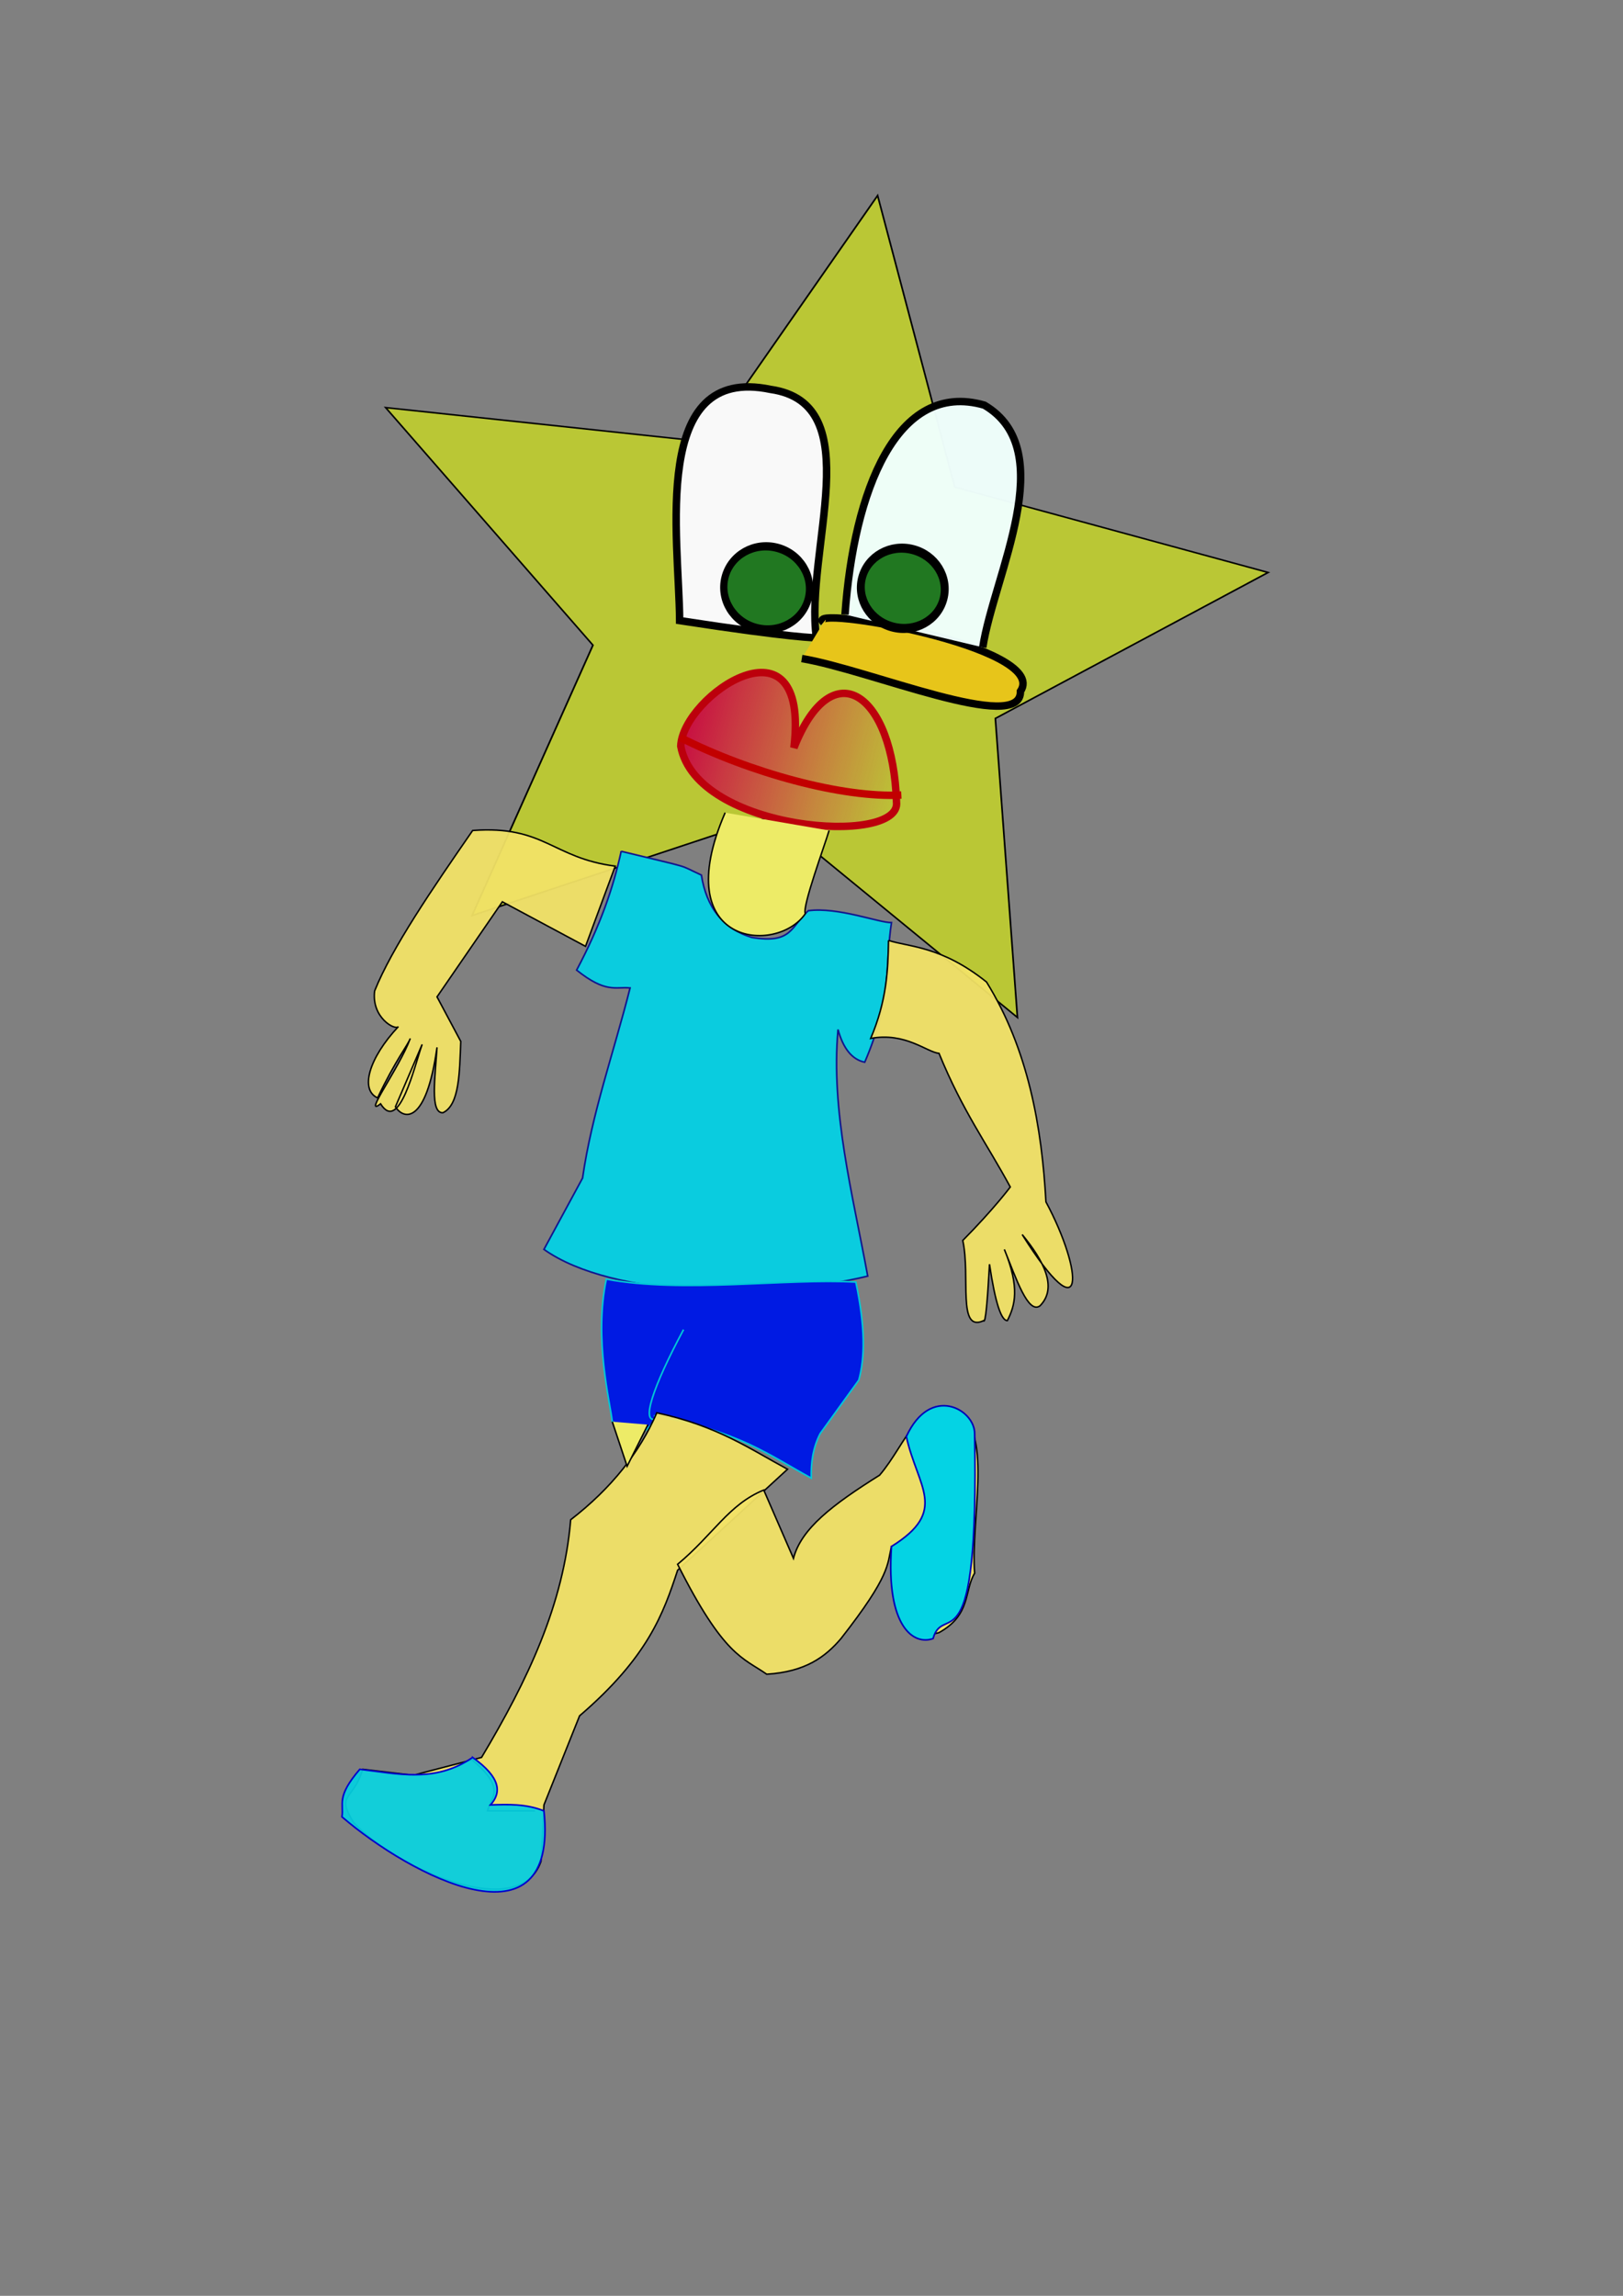 <?xml version="1.0" encoding="UTF-8" standalone="no"?>
<!-- Created with Inkscape (http://www.inkscape.org/) -->

<svg
   xmlns:dc="http://purl.org/dc/elements/1.1/"
   xmlns:cc="http://creativecommons.org/ns#"
   xmlns:rdf="http://www.w3.org/1999/02/22-rdf-syntax-ns#"
   xmlns:svg="http://www.w3.org/2000/svg"
   xmlns="http://www.w3.org/2000/svg"
   xmlns:xlink="http://www.w3.org/1999/xlink"
   xmlns:sodipodi="http://sodipodi.sourceforge.net/DTD/sodipodi-0.dtd"
   xmlns:inkscape="http://www.inkscape.org/namespaces/inkscape"
   width="210mm"
   height="297mm"
   id="svg2"
   version="1.1"
   inkscape:version="0.48.1 "
   sodipodi:docname="niña estrella.svg">
  <rect width="100%" height="100%" fill="#808080" stroke="none"/>
  <defs
     id="defs4">
    <linearGradient
       id="linearGradient3796">
      <stop
         style="stop-color:#c70b42;stop-opacity:1;"
         offset="0"
         id="stop3798" />
      <stop
         id="stop3804"
         offset="0.5"
         style="stop-color:#d5114a;stop-opacity:0.498;" />
      <stop
         style="stop-color:#e41753;stop-opacity:0;"
         offset="1"
         id="stop3800" />
    </linearGradient>
    <linearGradient
       inkscape:collect="always"
       xlink:href="#linearGradient3796"
       id="linearGradient3816"
       gradientUnits="userSpaceOnUse"
       x1="306.019"
       y1="369.3"
       x2="463.816"
       y2="369.3" />
    <linearGradient
       inkscape:collect="always"
       xlink:href="#linearGradient3796"
       id="linearGradient3841"
       gradientUnits="userSpaceOnUse"
       x1="306.019"
       y1="369.3"
       x2="463.816"
       y2="369.3" />
    <linearGradient
       inkscape:collect="always"
       xlink:href="#linearGradient3796"
       id="linearGradient5579"
       gradientUnits="userSpaceOnUse"
       gradientTransform="translate(-46.467,66.67)"
       x1="306.019"
       y1="369.3"
       x2="463.816"
       y2="369.3" />
  </defs>
  <sodipodi:namedview
     id="base"
     pagecolor="#ffffff"
     bordercolor="#666666"
     borderopacity="1.0"
     inkscape:pageopacity="0.0"
     inkscape:pageshadow="2"
     inkscape:zoom="0.38254353"
     inkscape:cx="350"
     inkscape:cy="606.48598"
     inkscape:document-units="px"
     inkscape:current-layer="layer1"
     showgrid="false"
     inkscape:window-width="1366"
     inkscape:window-height="706"
     inkscape:window-x="-8"
     inkscape:window-y="-8"
     inkscape:window-maximized="1" />
  <g
     inkscape:label="Capa 1"
     inkscape:groupmode="layer"
     id="layer1">
    <path
       style="fill:#f06bc4;fill-opacity:1;stroke:#000000;stroke-width:0.944px;stroke-linecap:butt;stroke-linejoin:miter;stroke-opacity:1"
       d="m -393.96,1619.639 -74.751,-77.43 c -112.853,-33.393 -87.375,74.669 -103.036,164.722 l -44.447,-153.744 c 84.584,-93.474 37.076,-99.873 -8.081,-32.81 10.539,-24.794 22.181,-60.883 8.081,-70.459 -18.856,3.451 -17.509,34.291 -32.325,74.719 -3.471,-27.053 -32.105,-77.614 -38.386,-65.933 -23.425,16.007 15.671,42.903 12.122,69.754 -25.678,-4.996 -39.523,-37.263 -60.609,-20.954 0.654,30.245 45.589,56.948 84.853,56.928 30.178,77.793 43.623,219.323 88.893,196.496 17.509,8.731 37.039,-71.624 54.548,-129.812 -35.517,119.328 -38.263,247.076 18.183,247.083 l -115.157,182.294 387.899,0.439 -94.954,-186.82 c 66.25,-1.712 23.417,-215.481 8.081,-241.195 l 98.995,100.87 107.076,-169.309 c 46.291,4.896 96.942,-3.947 70.711,-11.73 15.066,-12.541 -32.529,-12.369 -62.629,-9.882 53.104,-18.227 53.254,-38.413 50.508,-49.239 -13.205,-7.027 -31.25,7.749 -60.609,33.029 14.703,-24.217 37.087,-58.769 16.163,-52.449 -14.39,2.851 -25.168,6.31 -34.345,50.867 -1.075,-21.379 -16.91,-40.77 -42.426,-49.504 -6.664,24.222 18.249,53.279 38.386,68.658 l -86.873,127.526 c -15.777,-36.55 -65.394,-128.641 -90.914,-140.791 -52.745,-0.142 -44.412,12.278 -94.954,88.674 z"
       id="path3778"
       inkscape:connector-curvature="0"
       sodipodi:nodetypes="ccccccccccccccccccccccccccccccc" />
    <g
       id="g5581"
       transform="matrix(0.719,0,0,0.719,110.579,143.298)">
      <g
         transform="translate(-58.589,109.096)"
         id="g5479">
        <g
           id="g5380">
          <g
             id="g5282">
            <g
               id="g5199">
              <g
                 id="g5117">
                <g
                   id="g5036">
                  <g
                     id="g4956">
                    <g
                       id="g3841"
                       transform="translate(391.939,-260.619)">
                      <g
                         id="g3772">
                        <g
                           id="g4763"
                           transform="translate(-266.68,20.203)">
                          <g
                             id="g4753"
                             transform="matrix(0.967,0.254,-0.254,0.967,95.103,-71.495)">
                            <g
                               id="g4744">
                              <g
                                 id="g4736">
                                <g
                                   id="g4729">
                                <g
                                   id="g4723">
                                <g
                                   id="g4718">
                                <g
                                   transform="matrix(0.987,0,0,0.957,-33.638,87.683)"
                                   id="g3821">
                                <g
                                   id="g3818">
                                <path
                                   transform="matrix(0.712,0,0,0.672,200.888,188.417)"
                                   inkscape:transform-center-y="-22.132369"
                                   inkscape:transform-center-x="7.9283765"
                                   d="M 535.381,480.616 255.856,340.686 -0.316,522.954 46.388,213.869 -206.121,26.559 102.269,-24.535 202.381,-322.567 346.273,-45.061 660.654,-41.945 441.195,180.658 z"
                                   inkscape:randomized="0"
                                   inkscape:rounded="0"
                                   inkscape:flatsided="false"
                                   sodipodi:arg2="1.4868744"
                                   sodipodi:arg1="0.86360821"
                                   sodipodi:r2="208.29532"
                                   sodipodi:r1="457.1116"
                                   sodipodi:cy="133.12337"
                                   sodipodi:cx="238.396"
                                   sodipodi:sides="5"
                                   id="path2985"
                                   style="fill:#e4f900;fill-opacity:0.585;stroke:#000001;stroke-width:1.635;stroke-miterlimit:4;stroke-opacity:1;stroke-dasharray:none"
                                   sodipodi:type="star" />
                                </g>
                                </g>
                                </g>
                                </g>
                                </g>
                              </g>
                            </g>
                          </g>
                        </g>
                        <g
                           id="g4840"
                           transform="matrix(0.968,0.252,-0.252,0.968,-164.491,-44.007)">
                          <g
                             id="g4774">
                            <g
                               id="g3218">
                              <g
                                 id="g3199">
                                <g
                                   id="g3181">
                                <g
                                   id="g3164">
                                <g
                                   id="g3148">
                                <g
                                   id="g3133">
                                <g
                                   id="g3119">
                                <g
                                   id="g3106">
                                <g
                                   id="g3094">
                                <g
                                   id="g3083">
                                <g
                                   id="g3073">
                                <g
                                   id="g3064">
                                <g
                                   id="g3056">
                                <g
                                   id="g3049">
                                <g
                                   id="g3043">
                                <g
                                   id="g3038">
                                <g
                                   id="g3034">
                                <g
                                   id="g3031">
                                <path
                                   style="fill:#f9f9f9;fill-opacity:1;stroke:#000000;stroke-width:5.07;stroke-linecap:butt;stroke-linejoin:miter;stroke-miterlimit:4;stroke-opacity:1;stroke-dasharray:none"
                                   d="m 240.416,369.499 c 78.792,-8.081 92.934,-12.122 92.934,-12.122 -22.855,-55.31 -4.889,-163.272 -72.731,-155.563 -83.515,4.037 -34.956,112.709 -20.203,167.685 z"
                                   id="path3763"
                                   inkscape:connector-curvature="0"
                                   sodipodi:nodetypes="cccc" />
                                </g>
                                </g>
                                </g>
                                </g>
                                </g>
                                </g>
                                </g>
                                </g>
                                </g>
                                </g>
                                </g>
                                </g>
                                </g>
                                </g>
                                </g>
                                </g>
                              </g>
                            </g>
                            <path
                               style="fill:#e7c51a;fill-opacity:1;stroke:#000000;stroke-width:5.07;stroke-linecap:butt;stroke-linejoin:miter;stroke-miterlimit:4;stroke-opacity:1;stroke-dasharray:none"
                               d="m 335.371,346.025 c -17.673,-8.477 153.738,-23.106 141.421,11.627 8.054,28.396 -103.013,11.61 -149.503,15.888"
                               id="path3767"
                               inkscape:connector-curvature="0"
                               sodipodi:nodetypes="ccc" />
                            <g
                               id="g3758"
                               transform="translate(-4.041,0)">
                              <g
                                 id="g3745">
                                <g
                                   id="g3733">
                                <g
                                   id="g3722">
                                <g
                                   id="g3712">
                                <g
                                   id="g3703">
                                <g
                                   id="g3695">
                                <g
                                   id="g3688">
                                <g
                                   id="g3682">
                                <g
                                   id="g3677">
                                <g
                                   id="g3673">
                                <g
                                   id="g3670">
                                <path
                                   style="fill:#f0fffc;fill-opacity:0.974;stroke:#000000;stroke-width:5.07;stroke-linecap:butt;stroke-linejoin:miter;stroke-miterlimit:4;stroke-opacity:1;stroke-dasharray:none"
                                   d="m 352.247,337.174 c -15.313,-82.318 -6.371,-163.23 55.8,-161.624 58.381,16.583 35.37,110.325 40.46,159.604"
                                   id="path3769"
                                   inkscape:connector-curvature="0"
                                   sodipodi:nodetypes="ccc" />
                                </g>
                                </g>
                                </g>
                                </g>
                                </g>
                                </g>
                                </g>
                                </g>
                                </g>
                                </g>
                              </g>
                            </g>
                            <path
                               style="fill:url(#linearGradient5579);fill-opacity:1;stroke:#bc000c;stroke-width:5.07;stroke-linecap:butt;stroke-linejoin:miter;stroke-miterlimit:4;stroke-opacity:1;stroke-dasharray:none"
                               d="m 262.64,451.877 c 24.96,53.749 162.769,28.108 151.523,-0.257 -20.777,-70.399 -68.018,-89.097 -76.772,-18.046 -12.981,-94.372 -82.154,-15.194 -74.751,18.303 z"
                               id="path3771"
                               inkscape:connector-curvature="0"
                               sodipodi:nodetypes="cccc" />
                            <path
                               style="fill:none;stroke:#c20000;stroke-width:5.07;stroke-linecap:butt;stroke-linejoin:miter;stroke-miterlimit:4;stroke-opacity:1;stroke-dasharray:none"
                               d="m 260.619,446.271 c 52.062,11.327 117.423,12.15 155.563,1e-5"
                               id="path3775"
                               inkscape:connector-curvature="0"
                               sodipodi:nodetypes="cc" />
                            <path
                               sodipodi:type="arc"
                               style="fill:#217821;fill-opacity:1;stroke:#000000;stroke-width:5.07;stroke-linejoin:miter;stroke-miterlimit:4;stroke-opacity:1;stroke-dasharray:none"
                               id="path3780"
                               sodipodi:cx="327.28943"
                               sodipodi:cy="267.47366"
                               sodipodi:rx="30.304577"
                               sodipodi:ry="25.253813"
                               d="m 357.594,267.474 c 0,13.947 -13.568,25.254 -30.305,25.254 -16.737,0 -30.305,-11.307 -30.305,-25.254 0,-13.947 13.568,-25.254 30.305,-25.254 16.737,0 30.305,11.307 30.305,25.254 z"
                               transform="matrix(0.964,0,0,1.116,-23.43,34.559)" />
                            <g
                               id="g3641">
                              <g
                                 id="g3613">
                                <g
                                   id="g3586">
                                <g
                                   id="g3560">
                                <g
                                   id="g3535">
                                <g
                                   id="g3511">
                                <g
                                   id="g3488">
                                <g
                                   id="g3466">
                                <g
                                   id="g3445">
                                <g
                                   id="g3425">
                                <g
                                   id="g3406">
                                <g
                                   id="g3388">
                                <g
                                   id="g3371">
                                <g
                                   id="g3355">
                                <g
                                   id="g3340">
                                <g
                                   id="g3326">
                                <g
                                   id="g3313">
                                <g
                                   id="g3301">
                                <g
                                   id="g3290">
                                <g
                                   id="g3280">
                                <g
                                   id="g3271">
                                <g
                                   id="g3263">
                                <g
                                   id="g3256">
                                <g
                                   id="g3250">
                                <g
                                   id="g3245">
                                <g
                                   id="g3241">
                                <g
                                   id="g3238">
                                <path
                                   transform="matrix(1.049,0,0,1.224,-115.261,3.65)"
                                   d="m 501.036,250.301 c 0,12.274 -12.211,22.223 -27.274,22.223 -15.063,0 -27.274,-9.95 -27.274,-22.223 0,-12.274 12.211,-22.223 27.274,-22.223 15.063,0 27.274,9.95 27.274,22.223 z"
                                   sodipodi:ry="22.223356"
                                   sodipodi:rx="27.274118"
                                   sodipodi:cy="250.30106"
                                   sodipodi:cx="473.76154"
                                   id="path3782"
                                   style="fill:#217821;fill-opacity:1;stroke:#000000;stroke-width:5.07;stroke-linejoin:miter;stroke-miterlimit:4;stroke-opacity:1;stroke-dasharray:none"
                                   sodipodi:type="arc" />
                                </g>
                                </g>
                                </g>
                                </g>
                                </g>
                                </g>
                                </g>
                                </g>
                                </g>
                                </g>
                                </g>
                                </g>
                                </g>
                                </g>
                                </g>
                                </g>
                                </g>
                                </g>
                                </g>
                                </g>
                                </g>
                                </g>
                                </g>
                                </g>
                                </g>
                              </g>
                            </g>
                          </g>
                        </g>
                      </g>
                    </g>
                  </g>
                </g>
              </g>
            </g>
            <g
               id="g4938"
               transform="translate(6.061,0)">
              <g
                 id="g4924">
                <g
                   id="g4911">
                  <path
                     sodipodi:nodetypes="ccccccccccccc"
                     inkscape:connector-curvature="0"
                     id="path3924"
                     d="m 321.229,270.504 c 51.009,12.408 37.477,8.376 54.548,16.162 3.521,22.069 14.663,36.518 34.345,42.426 27.466,4.569 26.339,-7.332 38.386,-18.183 20.285,-2.673 48.321,8.314 56.569,8.081 -4.656,30.247 0.873,50.308 -18.183,94.954 -8.846,-1.838 -14.723,-9.613 -18.183,-22.223 -4.969,55.895 9.989,111.79 20.203,167.685 -65.967,15.958 -173.352,15.197 -220.213,-18.183 l 26.264,-48.487 c 6.284,-43.773 21.265,-85.526 32.325,-129.3 -10.081,-0.979 -16.273,3.875 -36.365,-12.122 16.114,-30.342 24.869,-55.762 30.305,-80.812 z"
                     style="fill:#0accdf;fill-opacity:1;stroke:#10158e;stroke-width:1.1;stroke-linecap:butt;stroke-linejoin:miter;stroke-miterlimit:4;stroke-opacity:1;stroke-dasharray:none" />
                  <path
                     sodipodi:nodetypes="cccccccccccccccc"
                     inkscape:connector-curvature="0"
                     id="path4694"
                     d="m 317.188,280.606 c -42.885,-5.529 -48.103,-27.848 -96.975,-24.244 -27.67,39.996 -54.824,79.649 -66.67,109.096 -2.338,18.108 14.018,27.147 16.162,24.244 -20.203,21.55 -26.264,43.1 -14.142,48.487 12.038,-25.422 20.814,-36.24 22.223,-40.406 -7.392,20.18 -32.811,54.268 -20.203,44.447 12.71,20.412 23.151,-26.219 28.284,-40.406 l -18.183,42.426 c 5.387,8.69 20.876,12.693 28.284,-40.406 -1.193,19.895 -4.972,44.963 4.041,44.447 11.279,-5.305 11.268,-27.544 12.122,-48.487 l -16.162,-30.305 44.447,-64.65 56.569,30.305 z"
                     style="fill:#f3e367;fill-opacity:0.942;stroke:#000000;stroke-width:1px;stroke-linecap:butt;stroke-linejoin:miter;stroke-opacity:1" />
                  <path
                     sodipodi:nodetypes="cccccccccccccc"
                     inkscape:connector-curvature="0"
                     id="path4696"
                     d="m 503.056,331.113 c 14.414,4.608 35.965,3.8 66.67,28.284 28.446,45.917 37.63,98.863 40.406,149.503 25.629,47.803 27.36,91.55 -16.162,22.223 14.594,17.734 24.316,36.111 12.122,48.487 -8.081,5.814 -16.162,-18.38 -24.244,-38.386 10.694,26.183 7.257,38.236 2.02,48.487 -4.041,-0.14 -8.081,-11.328 -12.122,-38.386 -1.347,24.42 -2.694,40.801 -4.041,38.386 -18.005,8.311 -8.809,-30.17 -14.142,-54.548 21.238,-21.45 32.325,-36.365 32.325,-36.365 -16.162,-29.908 -32.325,-51.416 -48.487,-90.914 -7.829,-0.516 -22.854,-14.585 -46.467,-10.102 10.882,-25.644 11.814,-46.313 12.122,-66.67 z"
                     style="fill:#f3e367;fill-opacity:0.942;stroke:#000000;stroke-width:1px;stroke-linecap:butt;stroke-linejoin:miter;stroke-opacity:1" />
                  <path
                     sodipodi:nodetypes="cccccccccc"
                     inkscape:connector-curvature="0"
                     id="path4698"
                     d="m 345.472,656.382 c -11.532,4.376 -2.596,-21.905 18.183,-60.609 m -20.203,62.629 c -7.89,8.272 -5.681,10.482 -28.284,10e-6 -1.41,-13.064 -12.637,-56.225 -4.041,-96.975 51.889,9.845 121.272,-0.619 169.706,2.02 6.603,31.118 6.168,51.678 2.02,66.67 -8.755,12.122 -17.509,24.244 -26.264,36.365 -5.138,10.102 -6.28,20.203 -6.061,30.305 -27.966,-15.177 -49.467,-32.286 -107.076,-42.426"
                     style="fill:#001ae3;fill-opacity:1;stroke:#00c7d8;stroke-width:1.1;stroke-linecap:butt;stroke-linejoin:miter;stroke-miterlimit:4;stroke-opacity:1;stroke-dasharray:none" />
                  <path
                     sodipodi:nodetypes="cccccccccccc"
                     inkscape:connector-curvature="0"
                     id="path4700"
                     d="m 345.472,652.342 c -11.645,26.872 -30.783,51.246 -58.589,72.731 -4.823,57.72 -29.173,109 -60.609,161.624 l -46.467,12.122 -34.345,-4.041 c -6.468,21.519 -18.64,16.506 -6.061,36.365 28.338,30.648 112.569,68.637 127.279,26.264 0.673,-10.543 1.347,-22.484 2.02,-38.386 l 24.244,-60.609 c 46.54,-39.946 57.018,-69.588 66.67,-98.995 l 74.751,-68.69 c -25.928,-14.029 -47.697,-29.446 -88.893,-38.386 z"
                     style="fill:#f3e367;fill-opacity:0.942;stroke:#000000;stroke-width:1px;stroke-linecap:butt;stroke-linejoin:miter;stroke-opacity:1" />
                  <path
                     sodipodi:nodetypes="ccccccccccc"
                     inkscape:connector-curvature="0"
                     id="path4702"
                     d="m 418.203,704.87 20.203,46.467 c 5.276,-20.203 26.376,-36.365 58.589,-56.569 18.183,-21.119 28.284,-57.612 54.548,-42.426 22.115,16.809 7.307,72.874 10.102,109.096 -7.317,12.122 -2.29,28.284 -24.244,40.406 -14.031,3.263 -28.74,11.274 -32.325,-58.589 -2.962,12.39 -0.455,19.312 -34.345,62.629 -10.487,12.314 -24.006,22.606 -50.508,24.244 -16.117,-11.296 -29.084,-12.092 -60.609,-74.751 24.405,-20.331 34.657,-40.691 58.589,-50.508 z"
                     style="fill:#f3e367;fill-opacity:0.942;stroke:#000000;stroke-width:1px;stroke-linecap:butt;stroke-linejoin:miter;stroke-opacity:1" />
                  <path
                     sodipodi:nodetypes="ccc"
                     inkscape:connector-curvature="0"
                     id="path4704"
                     d="m 220.213,888.717 c 22.917,19.268 12.462,25.188 10.102,34.345 l 32.325,0"
                     style="fill:none;stroke:#000000;stroke-width:1px;stroke-linecap:butt;stroke-linejoin:miter;stroke-opacity:1" />
                  <path
                     sodipodi:nodetypes="ccc"
                     inkscape:connector-curvature="0"
                     id="path4708"
                     d="m 391.939,244.24 c -39.465,90.96 35.315,96.865 54.548,68.69 -2.382,-4.352 13.385,-47.056 16.162,-56.569"
                     style="fill:#edeb67;fill-opacity:1;stroke:#000000;stroke-width:1px;stroke-linecap:butt;stroke-linejoin:miter;stroke-opacity:1" />
                  <path
                     sodipodi:nodetypes="cccccc"
                     inkscape:connector-curvature="0"
                     id="path4712"
                     d="m 220.213,886.697 c -25.591,17.693 -51.181,10.987 -76.772,8.081 -16.239,18.907 -10.736,23.32 -12.122,32.325 46.838,40.306 147.52,93.099 137.381,-4.041 -12.122,-4.828 -24.244,-4.479 -36.365,-4.041 7.584,-8.45 7.13,-18.508 -12.122,-32.325 z"
                     style="fill:#06cee0;fill-opacity:0.942;stroke:#0000cc;stroke-width:1.1;stroke-linecap:butt;stroke-linejoin:miter;stroke-miterlimit:4;stroke-opacity:1;stroke-dasharray:none" />
                  <path
                     sodipodi:nodetypes="ccc"
                     inkscape:connector-curvature="0"
                     id="path4907"
                     d="m 315.168,658.403 10.102,30.305 14.142,-28.284"
                     style="fill:#edeb67;fill-opacity:1;stroke:#000000;stroke-width:1px;stroke-linecap:butt;stroke-linejoin:miter;stroke-opacity:1" />
                  <path
                     sodipodi:nodetypes="ccccc"
                     inkscape:connector-curvature="0"
                     id="path4909"
                     d="m 505.076,743.256 c -3.881,55.099 15.351,67.358 28.284,62.629 7.161,-25.546 31.325,23.949 28.284,-139.401 0.1,-16.453 -30.062,-33.675 -46.467,2.02 7.663,34.701 28.958,50.433 -10.102,74.751 z"
                     style="fill:#04d3e4;fill-opacity:1;stroke:#0000b7;stroke-width:1.1;stroke-linecap:butt;stroke-linejoin:miter;stroke-miterlimit:4;stroke-opacity:1;stroke-dasharray:none" />
                </g>
              </g>
            </g>
          </g>
        </g>
      </g>
    </g>
  </g>
</svg>
